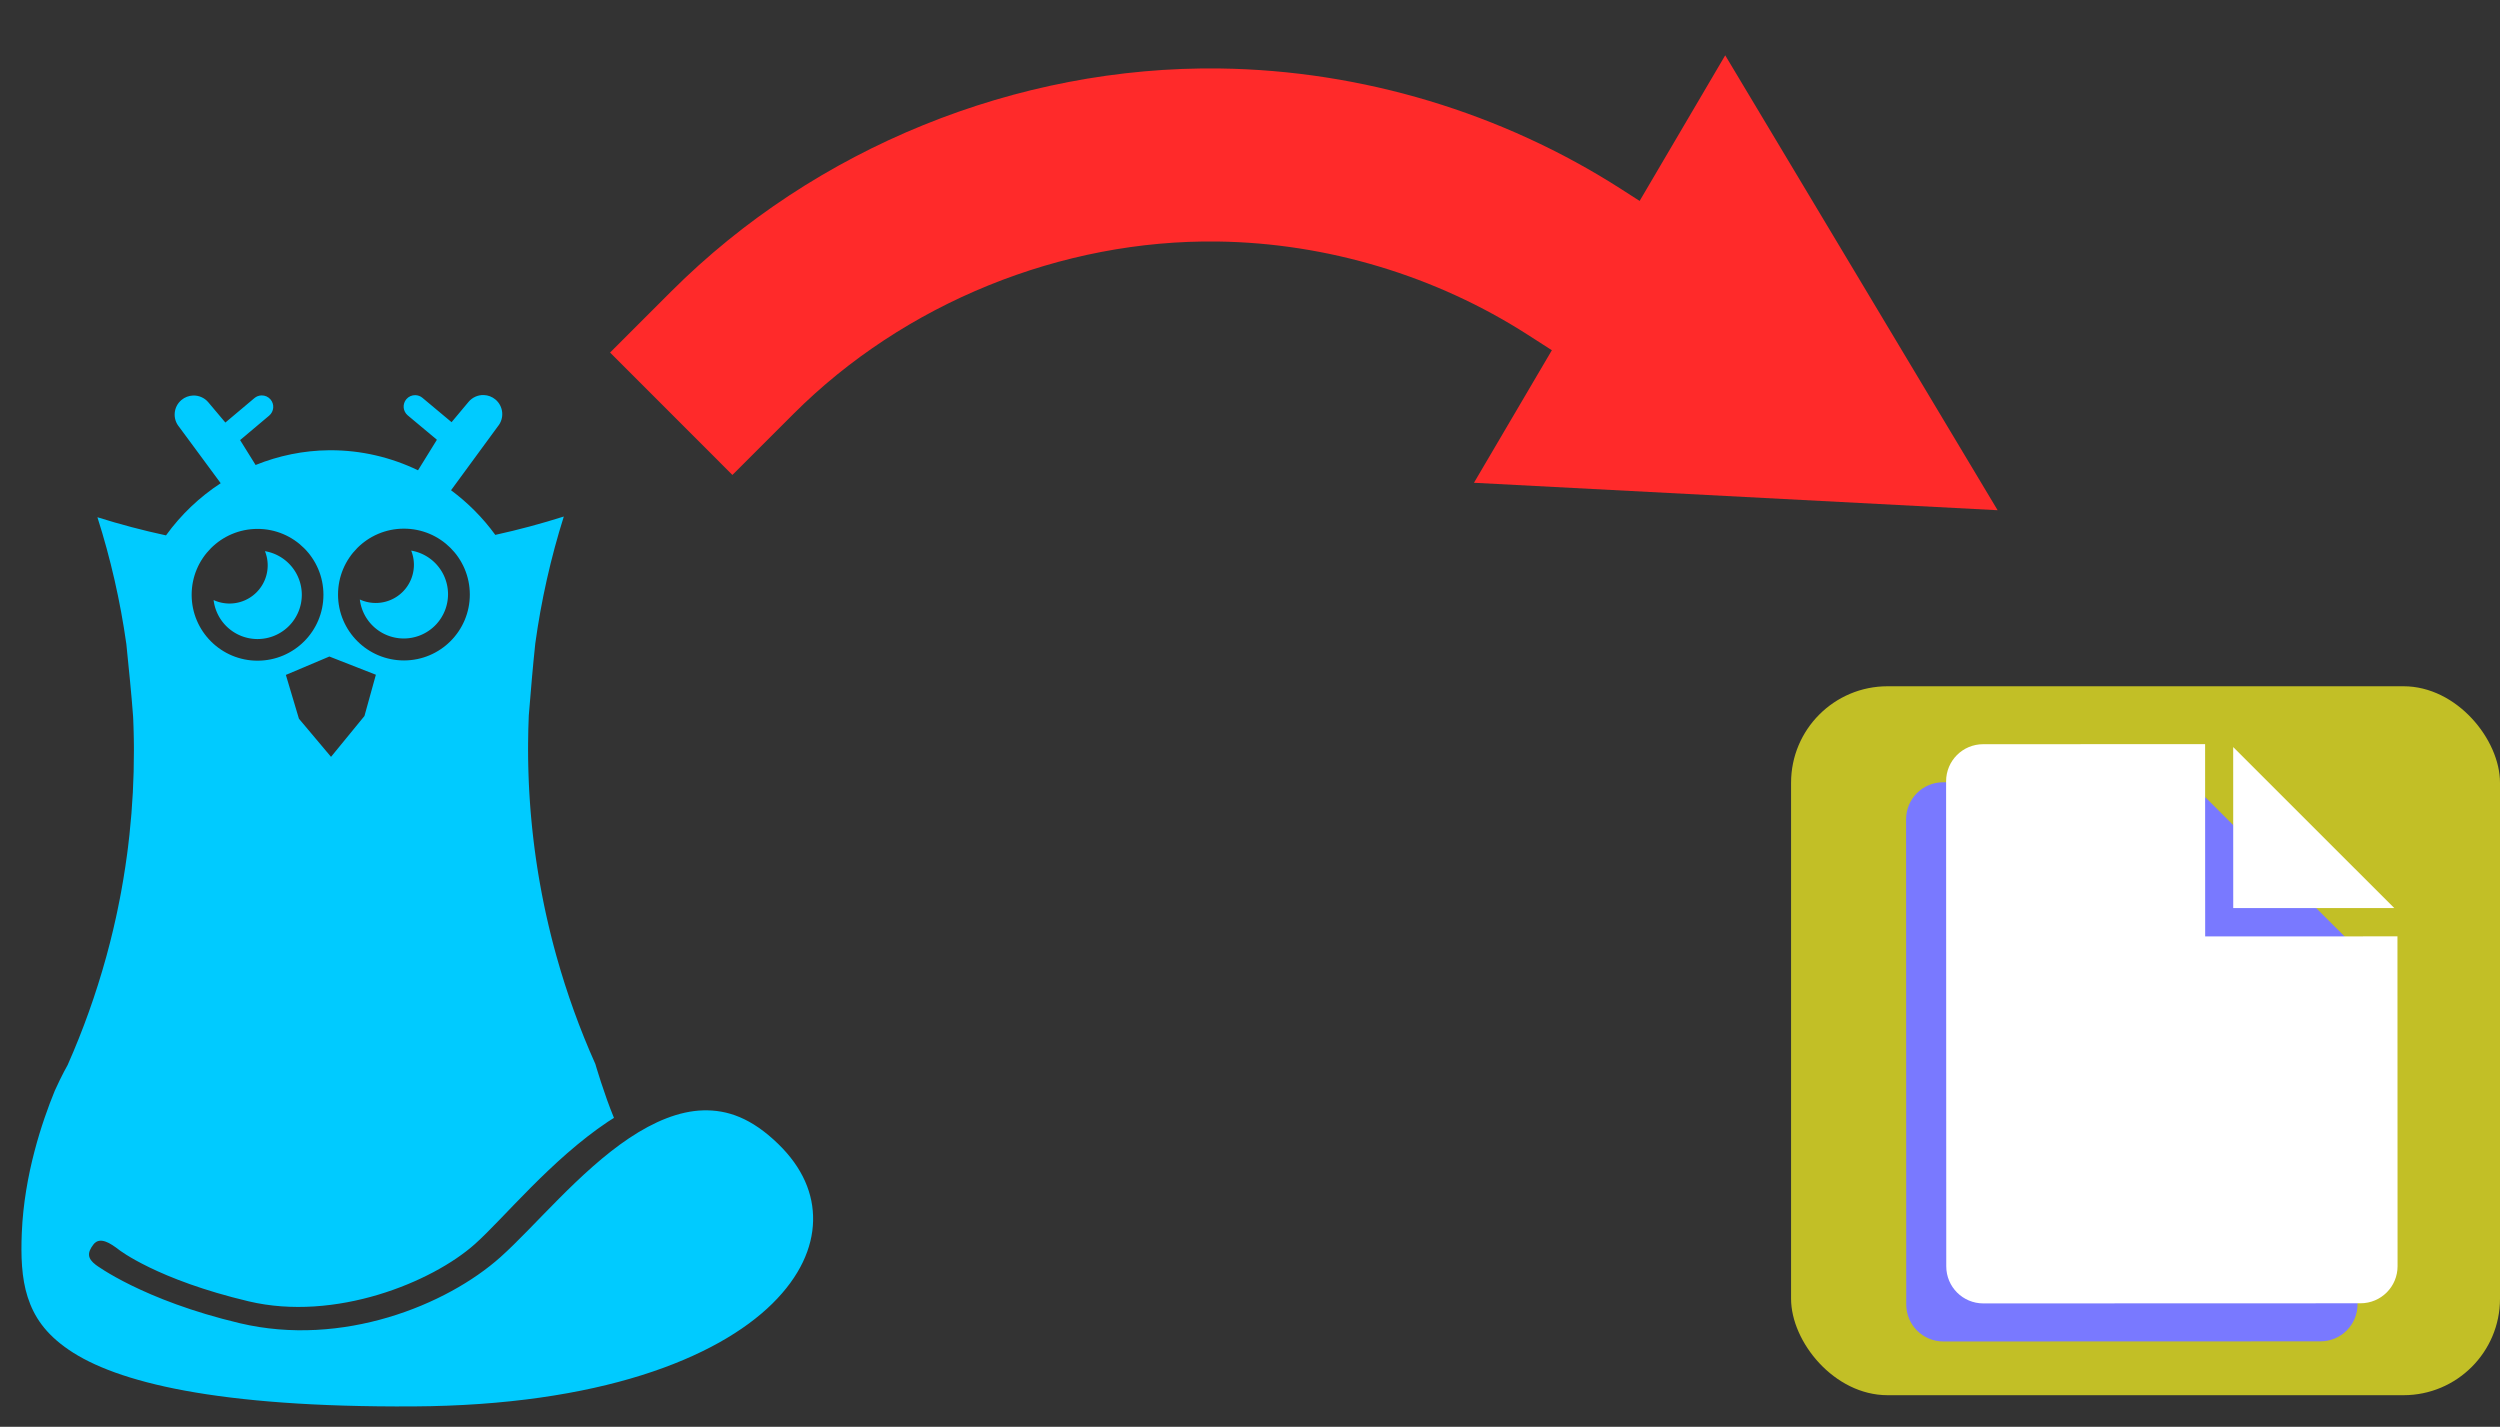 <?xml version="1.0" encoding="UTF-8" standalone="no"?>
<svg
   xmlns:dc="http://purl.org/dc/elements/1.1/"
   xmlns:cc="http://creativecommons.org/ns#"
   xmlns:rdf="http://www.w3.org/1999/02/22-rdf-syntax-ns#"
   xmlns:svg="http://www.w3.org/2000/svg"
   xmlns="http://www.w3.org/2000/svg"
   xmlns:sodipodi="http://sodipodi.sourceforge.net/DTD/sodipodi-0.dtd"
   xmlns:inkscape="http://www.inkscape.org/namespaces/inkscape"
   width="86.701mm"
   height="49.481mm"
   viewBox="0 0 86.701 49.481"
   version="1.1"
   id="svg8"
   inkscape:version="1.0.2 (1.0.2+r75+1)"
   sodipodi:docname="checkout-from.svg">
  <rect x="0" y="0" width="86.701" height="49.481" fill="#333333" stroke="none"/>
  <defs
     id="defs2">
    <inkscape:path-effect
       effect="spiro"
       id="path-effect1251"
       is_visible="true"
       lpeversion="1" />
    <inkscape:path-effect
       effect="spiro"
       id="path-effect895"
       is_visible="true"
       lpeversion="1" />
  </defs>
  <sodipodi:namedview
     id="base"
     pagecolor="#ffffff"
     bordercolor="#666666"
     borderopacity="1.0"
     inkscape:pageopacity="0.0"
     inkscape:pageshadow="2"
     inkscape:zoom="0.98994949"
     inkscape:cx="185.73003"
     inkscape:cy="118.43229"
     inkscape:document-units="mm"
     inkscape:current-layer="g1255"
     inkscape:document-rotation="0"
     showgrid="false"
     inkscape:window-width="1343"
     inkscape:window-height="1340"
     inkscape:window-x="663"
     inkscape:window-y="384"
     inkscape:window-maximized="0"
     inkscape:snap-global="false" />
  <g
     inkscape:label="Layer 1"
     inkscape:groupmode="layer"
     id="layer1"
     transform="translate(-41.596,-72.405)">
    <rect
       style="fill:#c2bf26;fill-opacity:1;fill-rule:evenodd;stroke-width:0.1;stroke-linecap:round;stroke-linejoin:round"
       id="rect831"
       width="24.586"
       height="24.586"
       x="103.711"
       y="96.205"
       ry="3.346" />
    <g
       id="g1255"
       transform="matrix(0.319,0.948,0.948,-0.319,-4.625,15.568)">
      <g
         id="g931"
         transform="rotate(8.764,100.816,74.453)">
        <path
           style="fill:none;stroke:#ff2a2a;stroke-width:6;stroke-linecap:square;stroke-linejoin:miter;stroke-miterlimit:4;stroke-dasharray:none"
           d="m 84.067,48.089 c -1.887,5.941 -1.271,12.634 1.669,18.13 2.051,3.834 5.194,7.076 8.962,9.246"
           id="path893"
           inkscape:path-effect="#path-effect895"
           inkscape:original-d="m 84.066799,48.08879 c 0.430595,6.10664 1.112908,12.08702 1.668965,18.13012 0.556057,6.04311 5.975229,6.16407 8.962446,9.2457" />
        <path
           style="fill:#ff2a2a;fill-opacity:1;stroke:none;stroke-width:6;stroke-linecap:square;stroke-linejoin:miter;stroke-miterlimit:4;stroke-dasharray:none;stroke-opacity:1"
           d="M 90.734,83.397 99.893,68.848 109.083,84.536 Z"
           id="path1249"
           inkscape:path-effect="#path-effect1251"
           inkscape:original-d="M 90.733797,83.39748 99.892615,68.8484 109.08327,84.53626 Z"
           sodipodi:nodetypes="cccc" />
      </g>
      <g
         id="g905"
         style="fill:#00cbff;fill-opacity:1"
         transform="matrix(0.084,0.251,0.251,-0.084,77.129,14.281)">
        <path
           id="path2492"
           style="fill:#00cbff;fill-opacity:1;stroke:none;stroke-width:1.002;stroke-linecap:round"
           d="m 55.797,7.613 c -0.56,0.018 -1.098,0.224 -1.527,0.584 -1.058,0.887 -1.197,2.463 -0.311,3.521 l 5.434,7.389 c -2.744,1.785 -5.188,4.079 -7.176,6.822 C 49.188,25.27 46.192,24.472 43.236,23.537 44.956,28.964 46.215,34.526 47,40.164 c 0.324,3.296 0.652,6.478 0.865,9.449 0.007,0.14 0.013,0.28 0.02,0.42 l 0.004,0.094 0.006,0.191 c 0.009,0.218 0.016,0.436 0.023,0.654 0.008,0.251 0.015,0.501 0.021,0.752 l 0.002,0.094 c 0.005,0.251 0.01,0.501 0.014,0.752 l 0.002,0.094 c 0.004,0.251 0.006,0.501 0.008,0.752 0.002,0.234 0.002,0.467 0.002,0.701 -2.26e-4,3.667 -0.2,7.331 -0.598,10.977 -0.061,0.561 -0.127,1.122 -0.197,1.682 -0.035,0.279 -0.072,0.559 -0.109,0.838 -0.075,0.559 -0.155,1.118 -0.24,1.676 -0.085,0.558 -0.174,1.115 -0.268,1.672 -0.094,0.556 -0.192,1.112 -0.295,1.666 -0.052,0.277 -0.104,0.554 -0.158,0.83 -0.108,0.554 -0.221,1.106 -0.338,1.658 -0.058,0.276 -0.117,0.552 -0.178,0.828 -0.122,0.551 -0.248,1.1 -0.379,1.648 -0.131,0.549 -0.266,1.096 -0.406,1.643 -0.14,0.546 -0.285,1.091 -0.434,1.635 v 0.002 c -0.028,0.103 -0.057,0.206 -0.086,0.309 -1.337,4.818 -3.029,9.531 -5.062,14.1 0,0 -0.735,1.262 -1.691,3.369 -1.676,4.069 -4.022,10.994 -4.35,18.564 -0.132,3.059 -0.055,5.937 0.756,8.467 0.811,2.53 2.272,4.784 5.377,6.914 6.21,4.259 19.384,7.589 45.121,7.488 24.367,-0.096 39.762,-6.227 47.043,-13.383 3.641,-3.578 5.278,-7.32 5.361,-10.84 0.084,-3.52 -1.354,-6.966 -4.553,-10.082 -3.511,-3.421 -6.666,-4.494 -9.82,-4.414 -3.154,0.08 -6.457,1.461 -9.715,3.631 -6.516,4.341 -12.428,11.588 -16.873,15.549 -7.052,6.283 -20.742,11.807 -34.158,8.602 -12.729,-3.041 -18.859,-7.68 -18.859,-7.68 -1.094,-0.842 -1.141,-1.574 -0.299,-2.669 0.843,-1.094 2.254,-0.135 3.348,0.708 0,0 4.975,3.911 16.973,6.777 11.31,2.703 24.023,-2.439 29.67,-7.471 3.75,-3.341 9.971,-11.012 17.428,-15.979 0.261,-0.174 0.53,-0.336 0.795,-0.504 -1.304,-3.164 -2.424,-7.055 -2.424,-7.055 -2.033,-4.568 -3.724,-9.28 -5.061,-14.098 -0.075,-0.272 -0.15,-0.544 -0.223,-0.816 -0.073,-0.272 -0.146,-0.545 -0.217,-0.818 -0.071,-0.273 -0.14,-0.547 -0.209,-0.82 -0.068,-0.273 -0.135,-0.547 -0.201,-0.82 -0.066,-0.274 -0.131,-0.549 -0.195,-0.824 -0.064,-0.273 -0.126,-0.547 -0.188,-0.82 l -0.002,-0.006 c -0.062,-0.274 -0.122,-0.549 -0.182,-0.824 -0.059,-0.276 -0.117,-0.552 -0.174,-0.828 -0.057,-0.276 -0.113,-0.552 -0.168,-0.828 -0.055,-0.277 -0.109,-0.554 -0.162,-0.832 -0.052,-0.277 -0.103,-0.554 -0.152,-0.832 -0.029,-0.16 -0.058,-0.32 -0.086,-0.48 -0.033,-0.187 -0.066,-0.375 -0.098,-0.562 -0.035,-0.208 -0.07,-0.417 -0.104,-0.625 -0.045,-0.278 -0.09,-0.556 -0.133,-0.834 -0.043,-0.279 -0.086,-0.558 -0.127,-0.838 -0.041,-0.279 -0.081,-0.558 -0.119,-0.838 -0.038,-0.279 -0.075,-0.558 -0.111,-0.838 -0.036,-0.28 -0.071,-0.56 -0.105,-0.84 -0.034,-0.28 -0.066,-0.56 -0.098,-0.84 -0.021,-0.191 -0.042,-0.383 -0.062,-0.574 -0.018,-0.168 -0.036,-0.336 -0.053,-0.504 -0.028,-0.276 -0.054,-0.552 -0.08,-0.828 -0.015,-0.163 -0.03,-0.327 -0.045,-0.49 l -0.012,-0.133 c -0.018,-0.2 -0.034,-0.4 -0.051,-0.6 -0.012,-0.154 -0.024,-0.307 -0.035,-0.461 l -0.004,-0.047 c -0.019,-0.256 -0.037,-0.512 -0.055,-0.768 -0.015,-0.217 -0.029,-0.435 -0.043,-0.652 -0.017,-0.282 -0.034,-0.564 -0.049,-0.846 -0.01,-0.194 -0.02,-0.388 -0.029,-0.582 -0.007,-0.147 -0.015,-0.294 -0.021,-0.441 -0.009,-0.222 -0.018,-0.444 -0.025,-0.666 -0.01,-0.282 -0.019,-0.564 -0.027,-0.846 -0.006,-0.206 -0.011,-0.413 -0.016,-0.619 -0.004,-0.151 -0.007,-0.302 -0.01,-0.453 v -0.035 c -0.005,-0.259 -0.009,-0.518 -0.012,-0.777 v -0.178 c -0.002,-0.238 -0.003,-0.475 -0.004,-0.713 v -0.08 c 1.25e-4,-0.282 0.001,-0.564 0.004,-0.846 0.01,-1.217 0.042,-2.434 0.096,-3.65 v -0.002 c 0.293,-3.498 0.533,-6.372 0.867,-9.449 0.785,-5.64 2.044,-11.203 3.764,-16.631 -2.955,0.934 -5.951,1.731 -8.979,2.391 -1.646,-2.271 -3.606,-4.234 -5.787,-5.857 l 6.143,-8.353 C 96.596,10.661 96.456,9.084 95.398,8.197 94.969,7.837 94.431,7.631 93.871,7.613 93.105,7.589 92.37,7.918 91.877,8.506 l -2.227,2.654 -3.812,-3.197 C 85.575,7.743 85.245,7.62 84.902,7.613 c -0.453,-0.009 -0.886,0.188 -1.178,0.535 -0.532,0.635 -0.449,1.581 0.186,2.113 l 3.814,3.199 -2.479,3.996 C 81.707,15.745 77.805,14.813 73.785,14.812 c -0.063,-2.28e-4 -0.126,-2.28e-4 -0.189,0 -3.34,0.024 -6.596,0.694 -9.627,1.914 l -2.025,-3.266 3.814,-3.199 c 0.635,-0.532 0.718,-1.478 0.186,-2.113 -0.292,-0.347 -0.724,-0.544 -1.178,-0.535 -0.343,0.006 -0.673,0.13 -0.936,0.35 l -3.812,3.197 -2.227,-2.654 C 57.298,7.918 56.563,7.589 55.797,7.613 Z m 8.4,17.486 c 4.766,5.47e-4 8.63,3.864 8.631,8.631 5.31e-4,4.767 -3.864,8.632 -8.631,8.633 -4.768,5.32e-4 -8.633,-3.865 -8.633,-8.633 5.47e-4,-4.767 3.866,-8.631 8.633,-8.631 z m 19.174,0 c 4.767,-5.31e-4 8.632,3.864 8.633,8.631 5.31e-4,4.768 -3.865,8.633 -8.633,8.633 -4.767,-5.47e-4 -8.631,-3.866 -8.631,-8.633 5.47e-4,-4.766 3.864,-8.63 8.631,-8.631 z m -9.779,16.734 6.088,2.396 -1.506,5.404 -4.387,5.342 -4.197,-5.006 -1.701,-5.738 z"
           sodipodi:nodetypes="ccccccccccccccccccccccccccccccccccssssscssssscccsssccscccccccccccccccccccccccccccccccccccsccccccccccccccccccccccccccccccccccccccsccsssssccccccc" />
        <path
           id="path2669-9"
           style="font-variation-settings:normal;vector-effect:none;fill:#00cbff;fill-opacity:1;stroke:none;stroke-width:0.517;stroke-linecap:round;stroke-linejoin:miter;stroke-miterlimit:4;stroke-dasharray:none;stroke-dashoffset:0;stroke-opacity:1;stop-color:#000000"
           d="m 65.176,28.018 a 5,5 0 0 1 0.355,1.852 5,5 0 0 1 -5,5 5,5 0 0 1 -2.092,-0.459 5.797,5.797 0 0 0 5.758,5.117 5.797,5.797 0 0 0 5.797,-5.797 5.797,5.797 0 0 0 -4.818,-5.713 z" />
        <path
           id="path2669-9-0"
           style="font-variation-settings:normal;vector-effect:none;fill:#00cbff;fill-opacity:1;stroke:none;stroke-width:0.517;stroke-linecap:round;stroke-linejoin:miter;stroke-miterlimit:4;stroke-dasharray:none;stroke-dashoffset:0;stroke-opacity:1;stop-color:#000000"
           d="m 84.331,27.976 a 5,5 0 0 1 0.355,1.852 5,5 0 0 1 -5,5 5,5 0 0 1 -2.092,-0.459 5.797,5.797 0 0 0 5.758,5.117 5.797,5.797 0 0 0 5.797,-5.797 5.797,5.797 0 0 0 -4.818,-5.713 z" />
      </g>
      <g
         id="g882"
         transform="matrix(0.564,0,0,0.564,29.075,73.996)">
        <g
           id="g836"
           transform="matrix(0.36,1.071,1.071,-0.36,14.443,42.24)"
           style="fill:#7979ff;fill-opacity:1;stroke-width:0.885">
          <path
             style="fill:#7979ff;fill-opacity:1;stroke:none;stroke-width:1.546;stroke-miterlimit:10"
             d="m 27.688,125.493 v 8.762 h 8.761 z"
             id="path867"
             sodipodi:nodetypes="cccc" />
          <path
             style="fill:#7979ff;fill-opacity:1;stroke:none;stroke-width:5;stroke-miterlimit:10"
             d="m -130.848,-71.344 c -4.78,0 -8.627,3.847 -8.627,8.627 V 50.055 c 0,4.78 3.847,8.627 8.627,8.627 h 87.682 c 4.78,0 8.627,-3.847 8.627,-8.627 v -76.688 H -79.25 V -71.344 Z"
             transform="matrix(0.234,0,0,0.234,44.705,142.028)"
             id="rect833"
             sodipodi:nodetypes="sssssscccs" />
        </g>
        <g
           id="g955"
           transform="matrix(0.36,1.071,1.071,-0.36,13.01,45.318)"
           style="fill:#ffffff;fill-opacity:1;stroke-width:0.885">
          <path
             style="fill:#ffffff;fill-opacity:1;stroke:none;stroke-width:1.546;stroke-miterlimit:10"
             d="m 27.688,125.493 v 8.762 h 8.761 z"
             id="path951"
             sodipodi:nodetypes="cccc" />
          <path
             style="fill:#ffffff;fill-opacity:1;stroke:none;stroke-width:5;stroke-miterlimit:10"
             d="m -130.848,-71.344 c -4.78,0 -8.627,3.847 -8.627,8.627 V 50.055 c 0,4.78 3.847,8.627 8.627,8.627 h 87.682 c 4.78,0 8.627,-3.847 8.627,-8.627 v -76.688 H -79.25 V -71.344 Z"
             transform="matrix(0.234,0,0,0.234,44.705,142.028)"
             id="path953"
             sodipodi:nodetypes="sssssscccs" />
        </g>
      </g>
    </g>
  </g>
</svg>
